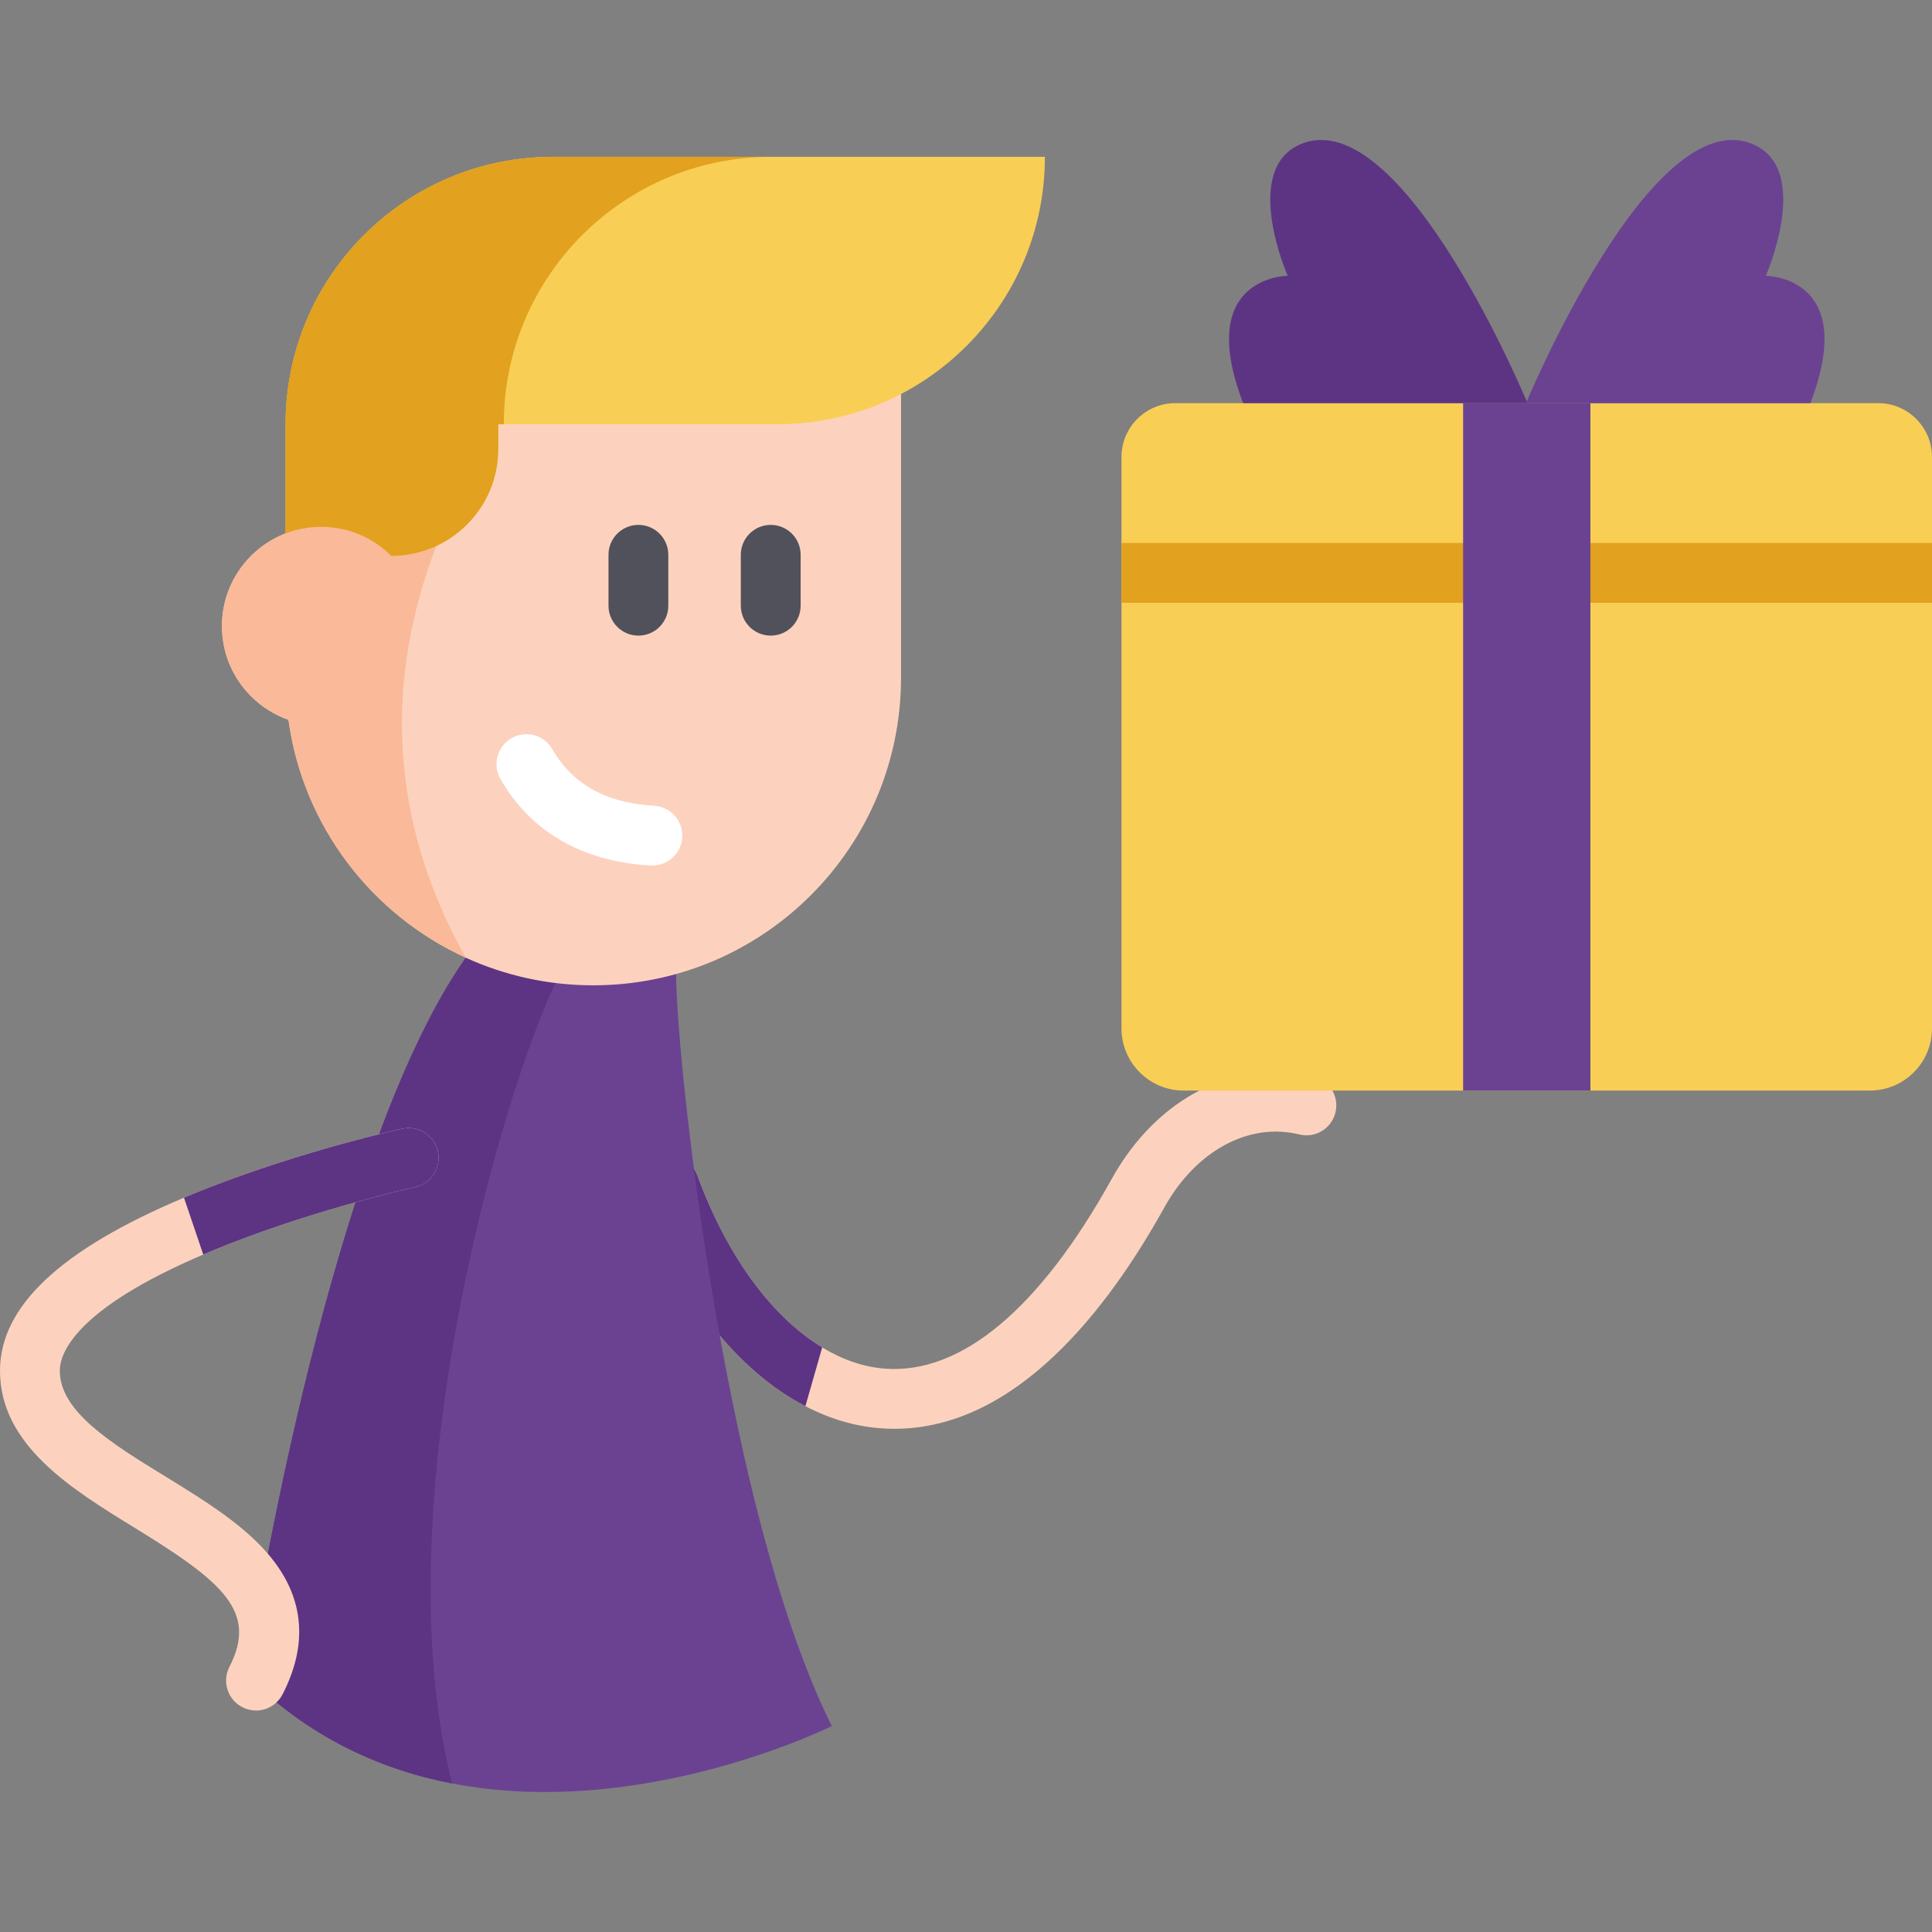 <?xml version="1.0" encoding="UTF-8"?> <svg xmlns="http://www.w3.org/2000/svg" xmlns:xlink="http://www.w3.org/1999/xlink" xmlns:svgjs="http://svgjs.com/svgjs" width="512" height="512" x="0" y="0" viewBox="0 0 512 512" style="enable-background:new 0 0 512 512" xml:space="preserve" class=""><rect x="0" y="0" width="512" height="512" fill="#808080" stroke="none"/> <g> <path xmlns="http://www.w3.org/2000/svg" style="" d="M353.901,294.847c-1.046,4.248-5.337,6.848-9.585,5.791c-13.378-3.286-27.443,4.343-35.813,19.444 c-14.995,27.042-39.363,58.564-71.457,58.564c-1.258,0-2.536-0.042-3.815-0.148c-6.763-0.528-13.421-2.526-19.793-5.844 c-18.017-9.352-33.805-29.166-43.548-55.753c-1.501-4.111,0.613-8.665,4.713-10.176c4.121-1.501,8.665,0.613,10.176,4.713 c7.862,21.452,19.793,37.599,33.108,45.641c5.358,3.255,10.937,5.189,16.57,5.622c20.237,1.564,41.065-15.83,60.181-50.311 c11.952-21.547,32.939-32.199,53.471-27.137C352.359,286.298,354.958,290.588,353.901,294.847z" fill="#fcd2be" data-original="#fcd2be" class=""></path> <path xmlns="http://www.w3.org/2000/svg" style="" d="M217.889,357.078l-4.449,15.576c-18.017-9.352-33.805-29.166-43.548-55.753 c-1.501-4.111,0.613-8.665,4.713-10.176c4.121-1.501,8.665,0.613,10.176,4.713C192.643,332.89,204.574,349.037,217.889,357.078z" fill="#5d3483" data-original="#d8254f" class=""></path> <path xmlns="http://www.w3.org/2000/svg" style="" d="M512,121.11v151.42c0,9.104-7.38,16.485-16.485,16.485H313.693c-9.105,0-16.485-7.38-16.485-16.485 V121.11c0-7.885,6.392-14.278,14.278-14.278h186.238C505.608,106.832,512,113.225,512,121.11z" fill="#f9ce55" data-original="#f9ce55" class=""></path> <path xmlns="http://www.w3.org/2000/svg" style="" d="M404.791,106.833c0,0-33.21-80.151-60.165-68.599c-15.744,6.747-3.374,34.862-3.374,34.862 s-24.74,0-11.808,33.737" fill="#5d3483" data-original="#d8254f" class=""></path> <g xmlns="http://www.w3.org/2000/svg"> <path style="" d="M404.422,106.833c0,0,33.211-80.151,60.165-68.599c15.744,6.747,3.374,34.862,3.374,34.862 s24.74,0,11.808,33.737" fill="#6b4292" data-original="#ef4a6e" class=""></path> <path style="" d="M220.441,457.418c0,0-49.995,24.998-100.614,15.217c-18.94-3.646-37.971-12.168-54.497-28.695 c0,0,15.839-106.102,45.52-168.11c3.944-8.237,8.134-15.697,12.57-22.027l18.46,1.427l37.308,2.893 c0,5.189,0.662,15.346,2.024,28.591C185.83,332.013,198.517,413.583,220.441,457.418z" fill="#6b4292" data-original="#ef4a6e" class=""></path> </g> <path xmlns="http://www.w3.org/2000/svg" style="" d="M119.827,472.634c-18.94-3.646-37.971-12.168-54.497-28.695c0,0,20.327-136.185,58.091-190.137 l18.46,1.427l5.345,5.279C133.409,288.88,101.055,398.665,119.827,472.634z" fill="#5d3483" data-original="#d8254f" class=""></path> <path xmlns="http://www.w3.org/2000/svg" style="" d="M109.996,314.598c-0.243,0.053-24.918,5.516-49.149,15.006c-2.462,0.962-4.787,1.913-6.985,2.864 c-34.143,14.572-38.011,26.27-38.011,30.793c0,10.842,13.642,19.222,28.088,28.088c10.356,6.372,21.071,12.945,27.919,21.452 c8.76,10.874,9.785,23.047,3.033,36.193c-1.405,2.737-4.174,4.311-7.048,4.311c-1.226,0-2.462-0.285-3.614-0.877 c-3.899-2.008-5.432-6.784-3.434-10.673c7.577-14.763-1.839-22.582-25.15-36.901C18.937,394.593,0,382.968,0,363.26 c0-17.013,15.967-32.051,48.758-45.862c2.082-0.877,4.238-1.754,6.467-2.621c25.383-9.912,50.332-15.439,51.379-15.661 c4.28-0.941,8.496,1.765,9.437,6.034C116.981,309.43,114.276,313.657,109.996,314.598z" fill="#fcd2be" data-original="#fcd2be" class=""></path> <rect xmlns="http://www.w3.org/2000/svg" x="297.207" y="143.895" style="" width="214.793" height="15.851" fill="#e2a11e" data-original="#e2a11e"></rect> <rect xmlns="http://www.w3.org/2000/svg" x="387.738" y="106.835" style="" width="33.737" height="182.182" fill="#6b4292" data-original="#ef4a6e" class=""></rect> <path xmlns="http://www.w3.org/2000/svg" style="" d="M238.784,81.321v98.253c0,45.028-36.518,81.544-81.558,81.544c-12.065,0-23.506-2.621-33.806-7.317 v-0.013c-24.92-11.364-43.12-34.908-46.973-63.033c-3.619-1.271-7.018-3.347-9.924-6.253c-10.275-10.261-10.275-26.918,0-37.179 c10.261-10.287,26.931-10.287,37.205,0l6.85-39.267l4.67-26.737h123.537V81.321z" fill="#fcd2be" data-original="#fcd2be" class=""></path> <path xmlns="http://www.w3.org/2000/svg" style="" d="M123.42,253.789c-24.92-11.364-43.12-34.908-46.973-63.033c-3.619-1.271-7.018-3.347-9.924-6.253 c-10.275-10.261-10.275-26.918,0-37.179c10.261-10.287,26.931-10.287,37.205,0l6.85-39.267l21.47,4.359 C123.018,128.021,84.892,184.983,123.42,253.789z" fill="#fab998" data-original="#fab998"></path> <path xmlns="http://www.w3.org/2000/svg" style="" d="M276.91,41.561c0,39.137-31.731,70.855-70.855,70.855h-74.008v6.577 c0,15.645-12.687,28.318-28.332,28.318c-7.576-7.576-18.641-9.56-28.033-5.955v-28.942c0-39.125,31.731-70.855,70.855-70.855H276.91 V41.561z" fill="#f9ce55" data-original="#f9ce55" class=""></path> <path xmlns="http://www.w3.org/2000/svg" style="" d="M204.366,41.561h-57.83c-39.125,0-70.855,31.731-70.855,70.855v28.942 c9.392-3.607,20.457-1.622,28.033,5.955c15.645,0,28.332-12.675,28.332-28.318v-6.577h1.465 C133.51,73.29,165.241,41.561,204.366,41.561z" fill="#e2a11e" data-original="#e2a11e"></path> <g xmlns="http://www.w3.org/2000/svg"> <path style="" d="M169.183,168.443c-4.378,0-7.926-3.549-7.926-7.926v-13.489c0-4.377,3.547-7.926,7.926-7.926 c4.378,0,7.926,3.549,7.926,7.926v13.489C177.108,164.895,173.56,168.443,169.183,168.443z" fill="#50515b" data-original="#50515b"></path> <path style="" d="M204.25,168.443c-4.378,0-7.926-3.549-7.926-7.926v-13.489c0-4.377,3.547-7.926,7.926-7.926 c4.378,0,7.926,3.549,7.926,7.926v13.489C212.176,164.895,208.629,168.443,204.25,168.443z" fill="#50515b" data-original="#50515b"></path> </g> <path xmlns="http://www.w3.org/2000/svg" style="" d="M172.897,229.37c-0.144,0-0.286-0.003-0.43-0.012c-18.043-0.964-31.818-8.892-39.839-22.928 c-2.173-3.8-0.852-8.642,2.949-10.813c3.799-2.173,8.641-0.852,10.813,2.949c5.29,9.258,14.347,14.291,26.924,14.963 c4.371,0.234,7.725,3.966,7.491,8.337C180.577,226.094,177.08,229.37,172.897,229.37z" fill="#ffffff" data-original="#ffffff"></path> <path xmlns="http://www.w3.org/2000/svg" style="" d="M109.996,314.598c-0.243,0.053-24.918,5.516-49.149,15.006c-2.462,0.962-4.787,1.913-6.985,2.864 l-5.104-15.069c2.082-0.877,4.238-1.754,6.467-2.621c25.383-9.912,50.332-15.439,51.379-15.661c4.28-0.941,8.496,1.765,9.437,6.034 C116.981,309.43,114.276,313.657,109.996,314.598z" fill="#5d3483" data-original="#d8254f" class=""></path> <g xmlns="http://www.w3.org/2000/svg"> </g> <g xmlns="http://www.w3.org/2000/svg"> </g> <g xmlns="http://www.w3.org/2000/svg"> </g> <g xmlns="http://www.w3.org/2000/svg"> </g> <g xmlns="http://www.w3.org/2000/svg"> </g> <g xmlns="http://www.w3.org/2000/svg"> </g> <g xmlns="http://www.w3.org/2000/svg"> </g> <g xmlns="http://www.w3.org/2000/svg"> </g> <g xmlns="http://www.w3.org/2000/svg"> </g> <g xmlns="http://www.w3.org/2000/svg"> </g> <g xmlns="http://www.w3.org/2000/svg"> </g> <g xmlns="http://www.w3.org/2000/svg"> </g> <g xmlns="http://www.w3.org/2000/svg"> </g> <g xmlns="http://www.w3.org/2000/svg"> </g> <g xmlns="http://www.w3.org/2000/svg"> </g> </g> </svg> 
